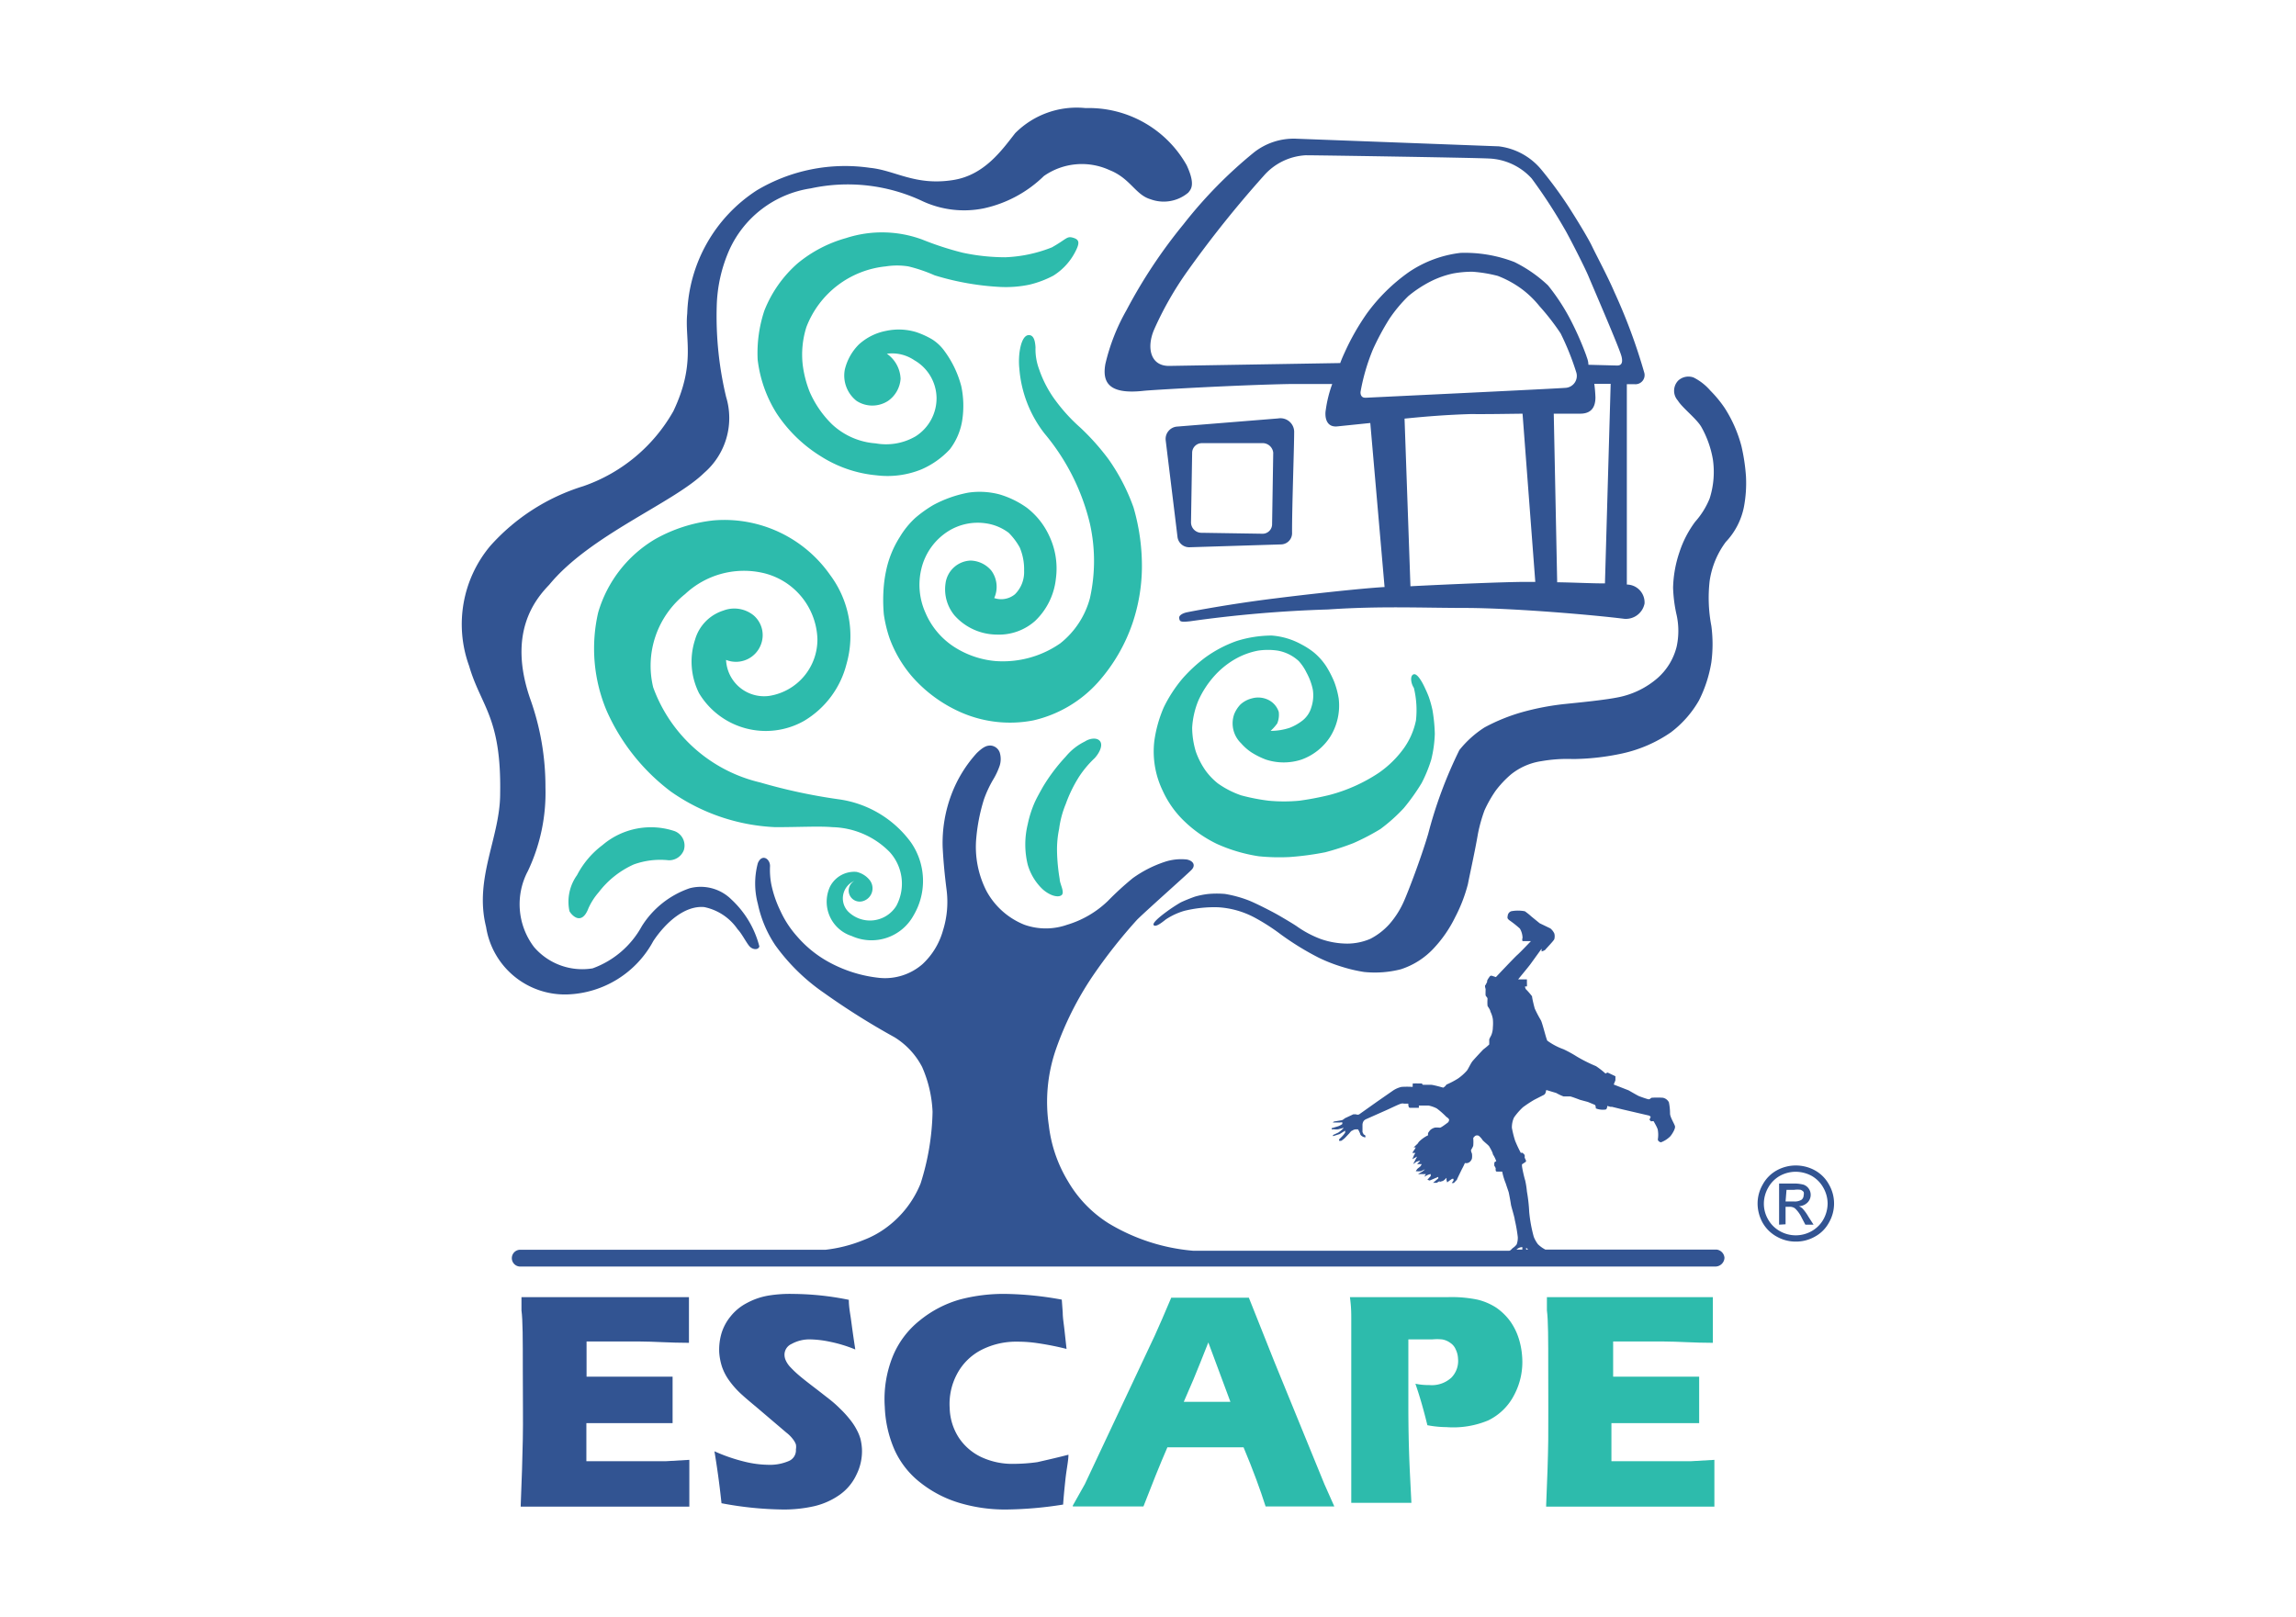 <svg id="Layer_1" data-name="Layer 1" xmlns="http://www.w3.org/2000/svg" width="120.64" height="85" viewBox="0 0 120.64 85"><defs><style>.cls-1{fill:none;}.cls-2,.cls-4{fill:#325492;}.cls-2,.cls-3{fill-rule:evenodd;}.cls-3,.cls-5{fill:#2dbbac;}</style></defs><rect class="cls-1" width="120.64" height="85"/><path class="cls-2" d="M63.44,11.12c.12-.16.4-.39-.09-1.44a5.9,5.9,0,0,0-5.31-3A4.56,4.56,0,0,0,54.34,8c-.69.88-1.61,2.2-3.25,2.46-2,.32-3.05-.51-4.38-.64A9.06,9.06,0,0,0,40.77,11a8,8,0,0,0-3.66,6.47c-.14,1.35.46,2.64-.73,5.14a8.7,8.7,0,0,1-4.73,3.94,10.83,10.83,0,0,0-4.89,3.14A6.41,6.41,0,0,0,25.65,36c.62,2.13,1.7,2.68,1.63,6.71,0,2.3-1.38,4.45-.74,7a4.19,4.19,0,0,0,4.29,3.55,5.33,5.33,0,0,0,4.5-2.81C36,49.45,37,48.58,38,48.67a2.81,2.81,0,0,1,1.76,1.17c.21.21.47.73.63.9s.45.2.51,0a5.07,5.07,0,0,0-1.46-2.46,2.29,2.29,0,0,0-2.2-.6,4.8,4.8,0,0,0-2.52,2,4.81,4.81,0,0,1-2.58,2.21,3.34,3.34,0,0,1-3.08-1.12,3.72,3.72,0,0,1-.32-4,9.59,9.59,0,0,0,.92-4.39,13.68,13.68,0,0,0-.8-4.65c-1.2-3.46.25-5.22,1-6C32,29.12,36.39,27.43,38,25.85a3.81,3.81,0,0,0,1.15-4,18.24,18.24,0,0,1-.49-4.78,7.79,7.79,0,0,1,.65-2.91A5.61,5.61,0,0,1,43.6,10.9a9.2,9.2,0,0,1,5.89.68,5.19,5.19,0,0,0,3.2.37,6.49,6.49,0,0,0,3.16-1.7,3.48,3.48,0,0,1,3.45-.31c1.09.43,1.36,1.3,2.15,1.53A2,2,0,0,0,63.44,11.12Z" transform="translate(-1 -1)"/><path class="cls-3" d="M55.06,18.61c.28,0,.33.36.35.64a3,3,0,0,0,.19,1.16,6,6,0,0,0,.93,1.73,9,9,0,0,0,1.22,1.32,12.41,12.41,0,0,1,1.5,1.68,10.48,10.48,0,0,1,1.31,2.53A11,11,0,0,1,61,30.89a9.42,9.42,0,0,1-.49,2.85,9.07,9.07,0,0,1-1.82,3.12,6.52,6.52,0,0,1-3.4,2,6.42,6.42,0,0,1-3.72-.39,7.33,7.33,0,0,1-2.66-1.93,6.54,6.54,0,0,1-1.17-2,7,7,0,0,1-.3-1.25,8.45,8.45,0,0,1,0-1.51,6.84,6.84,0,0,1,.12-.79,5.29,5.29,0,0,1,.72-1.77,4.49,4.49,0,0,1,.81-1,6.56,6.56,0,0,1,.95-.68,6.35,6.35,0,0,1,1.84-.65,4.08,4.08,0,0,1,1.63.09,4.81,4.81,0,0,1,1.44.7,3.92,3.92,0,0,1,1.16,1.44,4,4,0,0,1,.37,2.29,3.59,3.59,0,0,1-1.09,2.22,2.85,2.85,0,0,1-2,.72,3,3,0,0,1-2.23-1,2.15,2.15,0,0,1-.48-1.68,1.38,1.38,0,0,1,1.32-1.21,1.47,1.47,0,0,1,1.09.53,1.44,1.44,0,0,1,.15,1.44,1.14,1.14,0,0,0,1.09-.2A1.64,1.64,0,0,0,54.81,31a2.93,2.93,0,0,0-.23-1.23A3.44,3.44,0,0,0,54,29a2.6,2.6,0,0,0-1.22-.5,2.92,2.92,0,0,0-1.93.4,3.22,3.22,0,0,0-1.44,2,3.58,3.58,0,0,0,.22,2.31A4,4,0,0,0,51.14,35a4.78,4.78,0,0,0,2.16.74,5.28,5.28,0,0,0,3.41-.93,4.51,4.51,0,0,0,1.56-2.38,9,9,0,0,0,0-3.9,11.54,11.54,0,0,0-2.39-4.75,6.35,6.35,0,0,1-1.32-3.41C54.48,19.65,54.64,18.61,55.06,18.61Z" transform="translate(-1 -1)"/><path class="cls-3" d="M32.66,45.41a3.92,3.92,0,0,1,3.79-.73.81.81,0,0,1,.48,1,.83.83,0,0,1-.8.53,4.09,4.09,0,0,0-1.83.22,4.76,4.76,0,0,0-1.84,1.46,3.37,3.37,0,0,0-.54.84c-.38,1-.94.29-1,.15a2.4,2.4,0,0,1,.4-1.89A4.66,4.66,0,0,1,32.66,45.41Z" transform="translate(-1 -1)"/><path class="cls-3" d="M38.48,28.35a6.78,6.78,0,0,1,6.14,2.87,5.36,5.36,0,0,1,.86,4.67,4.86,4.86,0,0,1-2.24,3,4.09,4.09,0,0,1-5.51-1.46,3.71,3.71,0,0,1-.21-2.81A2.25,2.25,0,0,1,39,33.09a1.61,1.61,0,0,1,1.61.26,1.37,1.37,0,0,1,.38,1.5,1.4,1.4,0,0,1-1.84.83,2,2,0,0,0,2.28,1.89,3,3,0,0,0,2.52-3A3.69,3.69,0,0,0,41,31.09a4.52,4.52,0,0,0-4,1.13,4.82,4.82,0,0,0-1.68,4.9,7.9,7.9,0,0,0,5.62,5,29.25,29.25,0,0,0,4.09.88,5.66,5.66,0,0,1,3.82,2.25A3.55,3.55,0,0,1,49,49.11a2.52,2.52,0,0,1-3.25,1.08,1.89,1.89,0,0,1-1.14-2.59v0A1.43,1.43,0,0,1,46,46.82a1.23,1.23,0,0,1,.71.45.7.7,0,0,1-.42,1.1.58.58,0,0,1-.39-1.08,1,1,0,0,0-.34,1.61,1.63,1.63,0,0,0,2.54-.3,2.47,2.47,0,0,0-.36-2.83,4.36,4.36,0,0,0-3-1.3c-.68-.06-1.74,0-3,0a10.32,10.32,0,0,1-5.49-1.87,10.78,10.78,0,0,1-3.38-4.26,8.43,8.43,0,0,1-.44-5.15,6.65,6.65,0,0,1,3-3.86A8,8,0,0,1,38.48,28.35Z" transform="translate(-1 -1)"/><path class="cls-2" d="M69,23.67a.72.72,0,0,0-.84-.68l-5.33.43a.65.65,0,0,0-.44.24.64.64,0,0,0-.14.48c.15,1.24.48,3.91.62,5.08a.62.62,0,0,0,.64.54l4.82-.15a.59.59,0,0,0,.56-.57C68.88,27.75,69,24.57,69,23.67Zm-1.1,1.12a.56.56,0,0,0-.51-.5l-3.27,0a.51.51,0,0,0-.48.49l-.06,3.66a.55.55,0,0,0,.57.56l3.2.05a.5.5,0,0,0,.49-.48Z" transform="translate(-1 -1)"/><path class="cls-3" d="M45.46,13.51a6.11,6.11,0,0,1,4,.08,16.06,16.06,0,0,0,2.12.69,10.75,10.75,0,0,0,2.24.24A7.37,7.37,0,0,0,56.27,14c.78-.44.78-.6,1.1-.51s.38.24.16.68a3.2,3.2,0,0,1-1.19,1.32,5.31,5.31,0,0,1-1.25.47,6.1,6.1,0,0,1-1.54.12,14.22,14.22,0,0,1-3.44-.61A8.12,8.12,0,0,0,48.73,15a3.82,3.82,0,0,0-1.19,0,5,5,0,0,0-4.17,3.19,4.8,4.8,0,0,0-.19,2,5.75,5.75,0,0,0,.37,1.42,5.41,5.41,0,0,0,1.17,1.69,3.74,3.74,0,0,0,2.29,1,3.08,3.08,0,0,0,2.1-.37,2.37,2.37,0,0,0,1.1-2,2.32,2.32,0,0,0-1.17-2,2.08,2.08,0,0,0-1.44-.34,1.68,1.68,0,0,1,.72,1.32,1.55,1.55,0,0,1-.66,1.16,1.52,1.52,0,0,1-1.65,0,1.69,1.69,0,0,1-.62-1.65,2.78,2.78,0,0,1,.73-1.31,2.94,2.94,0,0,1,1.43-.72,3.18,3.18,0,0,1,1.58.06,4.45,4.45,0,0,1,.84.38,2.33,2.33,0,0,1,.65.61,5.43,5.43,0,0,1,.89,1.86,5,5,0,0,1,.05,1.78,3.36,3.36,0,0,1-.65,1.53,4.45,4.45,0,0,1-1.5,1.06,4.73,4.73,0,0,1-2.35.31,6.54,6.54,0,0,1-2.93-1,7.5,7.5,0,0,1-2.32-2.25,6.78,6.78,0,0,1-1-2.83,7.08,7.08,0,0,1,.35-2.57,6.45,6.45,0,0,1,1.75-2.49A6.9,6.9,0,0,1,45.46,13.51Z" transform="translate(-1 -1)"/><path class="cls-3" d="M58.79,39.94c.2.24-.07.69-.28.91a5.42,5.42,0,0,0-.8.95A7.21,7.21,0,0,0,57,43.25a5.14,5.14,0,0,0-.35,1.31,5.32,5.32,0,0,0-.11,1.17,9.81,9.81,0,0,0,.14,1.47c0,.25.29.71.09.85s-.64,0-1-.33A2.89,2.89,0,0,1,55,46.44,4.47,4.47,0,0,1,55,44.32a5.78,5.78,0,0,1,.37-1.16c.13-.28.29-.56.43-.81A9.42,9.42,0,0,1,57,40.76a3,3,0,0,1,1-.79C58.24,39.81,58.62,39.74,58.79,39.94Z" transform="translate(-1 -1)"/><path class="cls-3" d="M75.27,36.44c.22-.09.53.56.59.69s.13.27.22.51a5.87,5.87,0,0,1,.19.69,8.69,8.69,0,0,1,.12,1.23,6.42,6.42,0,0,1-.19,1.37,7.43,7.43,0,0,1-.5,1.22,10.89,10.89,0,0,1-.94,1.32,8.81,8.81,0,0,1-1.23,1.1,12.17,12.17,0,0,1-1.42.74,13.48,13.48,0,0,1-1.48.48,15.25,15.25,0,0,1-1.87.25A10.77,10.77,0,0,1,67.14,46a8.41,8.41,0,0,1-2.2-.65,6.57,6.57,0,0,1-1.74-1.22,5.18,5.18,0,0,1-1.11-1.58,4.74,4.74,0,0,1-.44-2.59,6.76,6.76,0,0,1,.5-1.79,7.29,7.29,0,0,1,1-1.53,8,8,0,0,1,1.17-1.08,6.52,6.52,0,0,1,1.65-.87,6.18,6.18,0,0,1,1.85-.29,3.82,3.82,0,0,1,1.57.47,4.07,4.07,0,0,1,.61.39,3.26,3.26,0,0,1,.7.78,5.63,5.63,0,0,1,.4.78,4.41,4.41,0,0,1,.24.89,3.1,3.1,0,0,1-.44,2,3,3,0,0,1-1.52,1.21,3,3,0,0,1-1.86,0,4.06,4.06,0,0,1-.78-.39,2.7,2.7,0,0,1-.53-.47,1.45,1.45,0,0,1-.36-1.53,1.61,1.61,0,0,1,.33-.51,1.39,1.39,0,0,1,.61-.32,1.21,1.21,0,0,1,.89.1,1.07,1.07,0,0,1,.51.61,1.2,1.2,0,0,1-.08.61,2.39,2.39,0,0,1-.35.39,3.18,3.18,0,0,0,1-.16,2.63,2.63,0,0,0,.62-.34,1.36,1.36,0,0,0,.52-.73,2,2,0,0,0,.08-.94,3.22,3.22,0,0,0-.33-.89,2.57,2.57,0,0,0-.41-.61,2.19,2.19,0,0,0-1.12-.55,3.53,3.53,0,0,0-1,0,3.88,3.88,0,0,0-1.31.5,4.44,4.44,0,0,0-1,.83,5,5,0,0,0-.85,1.31,4.41,4.41,0,0,0-.32,1.42,4.5,4.5,0,0,0,.19,1.24,4.11,4.11,0,0,0,.51,1,3.47,3.47,0,0,0,.65.68,4.78,4.78,0,0,0,1.23.63,10.49,10.49,0,0,0,1.44.28,8.61,8.61,0,0,0,1.61,0,15.36,15.36,0,0,0,1.58-.3,8.64,8.64,0,0,0,2.59-1.16,5.43,5.43,0,0,0,1.34-1.32,3.86,3.86,0,0,0,.62-1.44,4.94,4.94,0,0,0-.11-1.71C75.14,36.93,75.07,36.52,75.27,36.44Z" transform="translate(-1 -1)"/><path class="cls-2" d="M89.18,21a.79.79,0,0,1,.81-.16,2.87,2.87,0,0,1,.88.69,6.27,6.27,0,0,1,.75.91,7,7,0,0,1,.88,2,10,10,0,0,1,.24,1.6,6.74,6.74,0,0,1-.11,1.61,3.72,3.72,0,0,1-.95,1.83,4.51,4.51,0,0,0-.85,2.06,7.85,7.85,0,0,0,.09,2.35,7.26,7.26,0,0,1,0,1.92,6.88,6.88,0,0,1-.65,2,5.56,5.56,0,0,1-1.48,1.68,7.2,7.2,0,0,1-2.52,1.1,12.75,12.75,0,0,1-2.62.3A7.81,7.81,0,0,0,82,41a3.33,3.33,0,0,0-1.61.7,5.4,5.4,0,0,0-.8.85A6.47,6.47,0,0,0,79,43.59a8.15,8.15,0,0,0-.34,1.21c-.16.94-.43,2.14-.53,2.66a8.1,8.1,0,0,1-.67,1.74,6.66,6.66,0,0,1-1.13,1.64,4.05,4.05,0,0,1-1.73,1.1,5.5,5.5,0,0,1-1.93.14,7.79,7.79,0,0,1-1.12-.26,8.33,8.33,0,0,1-1.26-.49,14.68,14.68,0,0,1-2-1.23,10.66,10.66,0,0,0-1.39-.89A4.64,4.64,0,0,0,65,48.68a6.61,6.61,0,0,0-1.78.19,3.56,3.56,0,0,0-.95.44c-.11.08-.53.45-.65.31s.63-.67.68-.71a8.47,8.47,0,0,1,.73-.48c.22-.11.64-.27.76-.31a4.18,4.18,0,0,1,.71-.14,5,5,0,0,1,.87,0,6.34,6.34,0,0,1,1.24.34c.38.15,1.2.57,1.5.74s.94.55,1.07.65a5.51,5.51,0,0,0,1.22.64,4.28,4.28,0,0,0,1.39.24A3.1,3.1,0,0,0,73,50.34a3.51,3.51,0,0,0,1-.77,4.67,4.67,0,0,0,.79-1.26c.19-.43.85-2.13,1.25-3.48a23.1,23.1,0,0,1,1.64-4.41A5.42,5.42,0,0,1,79,39.23a9.75,9.75,0,0,1,2-.81A13.7,13.7,0,0,1,83.2,38c.77-.08,2.15-.21,2.9-.37a4.47,4.47,0,0,0,2-1,3.24,3.24,0,0,0,1-1.66,3.92,3.92,0,0,0,0-1.63,7.4,7.4,0,0,1-.19-1.46A6.27,6.27,0,0,1,89.25,30a5.57,5.57,0,0,1,.82-1.58,4.21,4.21,0,0,0,.76-1.22A4.58,4.58,0,0,0,91,25.14a5.29,5.29,0,0,0-.61-1.71c-.26-.44-1-1-1.23-1.38A.77.77,0,0,1,89.18,21Z" transform="translate(-1 -1)"/><path class="cls-2" d="M71,21.18l-2.18,0c-2.76.05-7.31.31-7.74.36-1.83.2-2.17-.45-2-1.41a10.51,10.51,0,0,1,1.11-2.83,26.92,26.92,0,0,1,3-4.52A23.59,23.59,0,0,1,66.9,9a3.38,3.38,0,0,1,2.22-.71l10.63.4A3.44,3.44,0,0,1,82,9.93a21.79,21.79,0,0,1,1.41,1.92c.34.53,1,1.59,1.24,2.09s.85,1.64,1.18,2.42A29.63,29.63,0,0,1,87.4,20.6a.48.48,0,0,1-.52.59h-.4l0,10.53h0a.94.94,0,0,1,.93,1,1,1,0,0,1-1.07.8c-1.51-.19-5.56-.55-8.22-.57-2.44,0-4.55-.11-7.35.08a65.86,65.86,0,0,0-7.24.62c-.54.06-.54,0-.57-.16s.21-.27.4-.31,2.24-.44,4.7-.74c1.42-.18,4.35-.51,5.69-.59h0L73,23.23l-1.75.18c-.62.05-.64-.59-.59-.86A6.56,6.56,0,0,1,71,21.18Zm10,1.56.67,8.84H81.2c-1.12,0-4.17.13-6.09.23L74.8,23c1.09-.11,2.18-.2,3.49-.24C79.15,22.77,80.12,22.75,81.05,22.74Zm3.72-1.57h.91l-.3,10.49c-.74,0-1.67-.05-2.51-.06l-.18-8.86,1.39,0c.66,0,.8-.44.8-.86A7.49,7.49,0,0,0,84.77,21.17Zm-12,.73c-.18,0-.25-.16-.23-.32a10.71,10.71,0,0,1,.65-2.22,13.49,13.49,0,0,1,.86-1.6,7.54,7.54,0,0,1,1-1.2,6.37,6.37,0,0,1,1.15-.76,4.9,4.9,0,0,1,1.21-.43,5.66,5.66,0,0,1,1-.09,7.2,7.2,0,0,1,1.34.22,5.39,5.39,0,0,1,1.34.75,5.18,5.18,0,0,1,.85.84A12.46,12.46,0,0,1,83,18.52a14,14,0,0,1,.83,2.07.63.63,0,0,1-.54.79C82.9,21.42,73,21.89,72.82,21.9Zm11.74-1.73c0-.23-.1-.42-.11-.48a16.21,16.21,0,0,0-.89-2A10.91,10.91,0,0,0,82.34,16a7.17,7.17,0,0,0-1.77-1.23,7.22,7.22,0,0,0-2.83-.48,6.11,6.11,0,0,0-2.7,1,9.5,9.5,0,0,0-2.21,2.17,12.55,12.55,0,0,0-1.17,2.05c-.07.15-.16.35-.24.57l-9,.15c-1,0-1.18-1-.77-1.93a17.57,17.57,0,0,1,1.75-3.06,57.4,57.4,0,0,1,4-5,3.15,3.15,0,0,1,2.2-1.08c.77,0,8.91.13,9.62.17a3.21,3.21,0,0,1,2.26,1.05A27.42,27.42,0,0,1,83.19,13c.18.29,1.06,2,1.28,2.53s1.62,3.76,1.73,4.2-.1.48-.23.48Z" transform="translate(-1 -1)"/><path class="cls-2" d="M82.2,66.67h9a.47.47,0,0,1,.41.43.48.48,0,0,1-.45.46H28.3a.44.44,0,0,1,.07-.88l16,0a7.51,7.51,0,0,0,2-.51,5,5,0,0,0,1.26-.7,5.37,5.37,0,0,0,1.74-2.27A13.18,13.18,0,0,0,50,59.43a6.51,6.51,0,0,0-.55-2.36A4,4,0,0,0,48,55.51a38,38,0,0,1-3.69-2.32,10.43,10.43,0,0,1-2.57-2.51,6.18,6.18,0,0,1-.92-2.18,4.13,4.13,0,0,1,0-2.14c.22-.52.65-.22.64.16a4.12,4.12,0,0,0,.06.92A5.88,5.88,0,0,0,42,48.86a5.35,5.35,0,0,0,.89,1.36,6,6,0,0,0,1.57,1.29,7.06,7.06,0,0,0,2.74.88,3,3,0,0,0,2.27-.72,3.82,3.82,0,0,0,1.08-1.78,5,5,0,0,0,.19-2.1c-.1-.78-.17-1.5-.21-2.28A7.22,7.22,0,0,1,51,42.73a6.8,6.8,0,0,1,1.32-2.15c.39-.38.56-.39.7-.4a.55.55,0,0,1,.51.37,1.17,1.17,0,0,1,0,.68,3.74,3.74,0,0,1-.37.78,6,6,0,0,0-.46,1,9.61,9.61,0,0,0-.4,2,5.09,5.09,0,0,0,.53,2.81,3.92,3.92,0,0,0,2,1.78,3.37,3.37,0,0,0,2.24,0,5.25,5.25,0,0,0,2.14-1.25,15.88,15.88,0,0,1,1.31-1.2,6.23,6.23,0,0,1,1.66-.85,2.75,2.75,0,0,1,1.18-.13c.35.07.47.31.25.54s-2.31,2.08-2.86,2.62a27.46,27.46,0,0,0-2.36,3,16.76,16.76,0,0,0-1.91,3.82,8.45,8.45,0,0,0-.37,4,7.26,7.26,0,0,0,1,2.92,6.44,6.44,0,0,0,2.14,2.22,10.28,10.28,0,0,0,4.43,1.44c.69,0,9.23,0,16.62,0,.07,0,.15-.12.2-.15a.81.81,0,0,0,.19-.18,1,1,0,0,0,.06-.39,8.19,8.19,0,0,0-.16-.91c0-.1-.19-.71-.2-.8s-.1-.58-.12-.65-.1-.29-.15-.45a3.43,3.43,0,0,1-.19-.63h-.25c-.06,0-.08,0-.09-.06a.34.34,0,0,1,0-.11.5.5,0,0,0-.07-.13.53.53,0,0,1,0-.15c0-.06.06-.08.1-.09a1.56,1.56,0,0,0-.18-.37c0-.09-.15-.34-.19-.41s-.33-.29-.36-.35a.93.93,0,0,0-.19-.21.2.2,0,0,0-.18,0s-.12.09-.11.14a2.27,2.27,0,0,1,0,.37c0,.05-.11.22-.12.25a.58.58,0,0,0,.05.17.83.83,0,0,1,0,.27.39.39,0,0,1-.1.16.29.29,0,0,1-.27.07c-.07.17-.13.27-.17.35l-.17.35,0,0-.07.15s0,.13,0,.13l0-.11-.17.18a.48.48,0,0,1-.11,0l.09-.12a.45.45,0,0,0,0-.1l-.07,0-.16.11-.1.08L77,63a.19.19,0,0,0,0-.1.79.79,0,0,1-.18.16l-.2.06.05-.07.07,0v0h-.06l-.19.11-.19,0,.27-.23a.28.28,0,0,0,0-.08l-.45.19L76,63l.17-.19a.22.22,0,0,0,0-.11.9.9,0,0,0-.16.05l-.17.09.08-.14a1.44,1.44,0,0,1-.23,0,.77.77,0,0,1-.18,0l.22-.13a.67.67,0,0,0,.14-.12l-.21.1a1.23,1.23,0,0,1-.27,0,1.06,1.06,0,0,1,.09-.13l.15-.12a.57.57,0,0,0,.07-.12l-.24,0,.1-.11a.26.26,0,0,0,.06-.08l-.19.06-.18.13.21-.4-.25.14.07-.17a1.51,1.51,0,0,1,.09-.16h-.09l-.07,0a1.11,1.11,0,0,1,.11-.17l.07-.12h-.11l.21-.2.06-.09s-.1,0,0,0a1.77,1.77,0,0,1,.49-.35.22.22,0,0,1,0-.12.86.86,0,0,1,.13-.17.65.65,0,0,1,.22-.11,1.12,1.12,0,0,1,.22,0s0,0,.06,0,.38-.25.41-.27a.21.21,0,0,0,.06-.16A.37.37,0,0,0,77,59.7a4,4,0,0,0-.51-.45,1.69,1.69,0,0,0-.43-.15l-.51,0a.56.56,0,0,1,0,.12h-.26l-.19,0a.08.08,0,0,1-.08-.05A.42.42,0,0,1,75,59l-.23,0a.24.24,0,0,0-.14,0c-.07,0-.66.29-.78.34l-1.08.48a.38.38,0,0,0-.11.08.39.39,0,0,0-.07.24v.12s0,.17,0,.23a.9.9,0,0,0,.07.14s.06,0,.08.06,0,0,0,.06-.06,0-.1,0a.39.39,0,0,1-.16-.12c0-.05-.11-.27-.13-.28h-.1a.37.37,0,0,0-.2.07c-.06,0-.15.15-.19.18l-.19.2a1.49,1.49,0,0,1-.19.15.25.25,0,0,1-.12,0s0,0,0-.07l.15-.15a1.3,1.3,0,0,0,.17-.21s0-.12,0-.1l-.29.18-.35.11s0,0,0,0a0,0,0,0,1,0-.06l.28-.13a1.81,1.81,0,0,0,.19-.15s.08-.07.09-.1a.09.09,0,0,1,0,0l-.29.08a1.18,1.18,0,0,1-.2,0l-.14,0s0-.05,0-.06l.34-.1a.86.86,0,0,0,.22-.12s0-.06,0-.08-.1,0-.12,0l-.2,0h-.18s0,0,0,0,0,0,.06-.05l.42-.07a.49.49,0,0,0,.15-.1l.45-.21.14,0a.18.18,0,0,0,.17,0l.93-.66.82-.57a1.35,1.35,0,0,1,.47-.21,4.68,4.68,0,0,1,.59,0,.36.36,0,0,1,0-.11s0-.06,0-.07l.11,0a.32.32,0,0,1,.12,0l.26,0s0,.07.07.07.29,0,.4,0,.58.13.64.15A.45.45,0,0,0,77,58a4.42,4.42,0,0,0,.61-.32,2.63,2.63,0,0,0,.47-.42c.08-.11.2-.38.29-.49s.51-.56.57-.62a3.22,3.22,0,0,0,.31-.26s0-.2,0-.27a1.76,1.76,0,0,1,.1-.2,1.11,1.11,0,0,0,.09-.43,2.29,2.29,0,0,0,0-.43,1.34,1.34,0,0,0-.13-.4c0-.09-.13-.25-.15-.3a2.35,2.35,0,0,1,0-.37c0-.07-.09-.13-.1-.18s0-.29,0-.32-.07-.2,0-.23l.08-.16,0,0s0,0,0-.05.14-.24.16-.26a.15.15,0,0,1,.12,0l.18.06s1-1.06,1.13-1.17.71-.72.71-.72v0H81a.23.23,0,0,1,0-.17,1,1,0,0,0-.14-.49,5.6,5.6,0,0,0-.57-.45c-.07-.07-.1-.09-.07-.22a.28.28,0,0,1,.18-.24,1.89,1.89,0,0,1,.72,0,3.3,3.3,0,0,1,.35.28l.43.35.56.27a.76.76,0,0,1,.21.27.57.57,0,0,1,0,.29c0,.06-.46.53-.48.57A.59.59,0,0,1,82,51s0-.14,0-.14l-.6.83c-.12.16-.62.76-.63.78s0,0,0,0h.46s0,.17,0,.2a1.11,1.11,0,0,1,0,.17s0,0-.07,0,0,.08,0,.13a3.64,3.64,0,0,1,.34.39c0,.09.09.46.14.64a6.44,6.44,0,0,0,.33.63c.09.2.26.92.33,1.06a3.33,3.33,0,0,0,.85.45,6.55,6.55,0,0,1,.71.39,8,8,0,0,0,1,.5,4.19,4.19,0,0,1,.5.39s.09-.06.12-.05l.4.19s0,.13,0,.19-.1.23-.08.25l.77.3c.09.05.48.28.56.31s.41.15.49.16.11-.07.17-.08a4.4,4.4,0,0,1,.58,0,.45.45,0,0,1,.32.24,3,3,0,0,1,.06.59c0,.19.23.54.26.67s-.16.43-.25.53a1.39,1.39,0,0,1-.48.31c-.08,0-.18-.08-.17-.16a1.51,1.51,0,0,0,0-.47c0-.1-.21-.45-.22-.47s-.11,0-.14,0a.73.73,0,0,1-.08-.09s.06-.13.06-.15,0,0-.07-.06l-1.42-.33-.53-.13a.22.22,0,0,0-.08,0l-.18-.05s0,.18-.09.19a1,1,0,0,1-.51-.06s0-.17-.06-.19l-.36-.15-.41-.11s-.44-.17-.52-.18l-.35,0a2.64,2.64,0,0,1-.38-.18s-.44-.13-.46-.14-.09,0-.08,0,0,.2-.13.25l-.49.25a6.66,6.66,0,0,0-.59.39,3.37,3.37,0,0,0-.47.54,1.24,1.24,0,0,0-.11.54,5.2,5.2,0,0,0,.17.68,6.89,6.89,0,0,0,.3.64.16.16,0,0,1,.1,0s.09.09.1.11a.39.39,0,0,1,0,.13,1,1,0,0,0,.07.15s0,.06,0,.07l-.21.14s0,0,0,.08.11.59.17.77a4.58,4.58,0,0,1,.09.58,8.29,8.29,0,0,1,.12,1.07A7.48,7.48,0,0,0,81.59,66a1.64,1.64,0,0,0,.22.39A1.58,1.58,0,0,0,82.2,66.67Zm-1.21,0c0-.05,0-.1,0-.13a.46.46,0,0,0-.31.13Zm.3,0s-.1-.11-.1-.09v.09Zm.32,0s0-.06,0-.06a.35.35,0,0,0,0,.06Z" transform="translate(-1 -1)"/><path class="cls-4" d="M28.36,80.12c.06-1.38.09-2.54.11-3.47s0-2.16,0-3.71,0-2.57-.07-3.07l0-.7h8.8V71c0,.18,0,.37,0,.57-1,0-1.87-.07-2.56-.07H33.06l-1.24,0v1.85l2.17,0,2.35,0c0,.68,0,1.5,0,2.44h-2.1c-.73,0-1.54,0-2.43,0v2h.91l1.66,0,1.63,0,1.21-.07q0,1.2,0,2.46H28.36Z" transform="translate(-1 -1)"/><path class="cls-4" d="M38.91,80c-.12-1.14-.25-2-.37-2.73a9,9,0,0,0,1.6.55,5.45,5.45,0,0,0,1.22.16,2.52,2.52,0,0,0,1.09-.2.61.61,0,0,0,.37-.61.75.75,0,0,0,0-.26,1,1,0,0,0-.16-.28,1.81,1.81,0,0,0-.34-.34l-1.55-1.32c-.36-.3-.62-.52-.76-.65a4.55,4.55,0,0,1-.69-.76,2.79,2.79,0,0,1-.38-.72,3.19,3.19,0,0,1-.15-.77,3.09,3.09,0,0,1,.12-1,2.59,2.59,0,0,1,.47-.88,2.66,2.66,0,0,1,.86-.71,3.66,3.66,0,0,1,1.18-.4A7,7,0,0,1,42.68,69a15.06,15.06,0,0,1,2.92.31c0,.37.07.71.11,1s.11.84.23,1.61a7.24,7.24,0,0,0-1.35-.41,5.44,5.44,0,0,0-1-.12,1.94,1.94,0,0,0-1,.24.62.62,0,0,0-.37.57.72.72,0,0,0,.08.32,1.28,1.28,0,0,0,.25.35,5.44,5.44,0,0,0,.48.45c.2.17.51.41.93.73l.59.46a6,6,0,0,1,.57.5,5.68,5.68,0,0,1,.54.59,3.2,3.2,0,0,1,.35.53,2.45,2.45,0,0,1,.2.48,2.94,2.94,0,0,1,.08.53A2.76,2.76,0,0,1,46,78.5a2.66,2.66,0,0,1-.9,1.07,3.84,3.84,0,0,1-1.34.59,7.2,7.2,0,0,1-1.57.17A18.22,18.22,0,0,1,38.91,80Z" transform="translate(-1 -1)"/><path class="cls-4" d="M57.14,77.45c0,.31-.1.75-.16,1.31s-.1,1-.12,1.31a20.06,20.06,0,0,1-3,.26A8.37,8.37,0,0,1,51.47,80a6.12,6.12,0,0,1-2.08-1.06A4.57,4.57,0,0,1,48,77.19a6.19,6.19,0,0,1-.51-2.25,6,6,0,0,1,.4-2.61,4.66,4.66,0,0,1,1.43-1.93,5.88,5.88,0,0,1,2.13-1.11A9,9,0,0,1,53.89,69a17.67,17.67,0,0,1,2.9.3l.05.68c0,.29.06.61.1,1l.1.91a15.17,15.17,0,0,0-1.51-.3,6.93,6.93,0,0,0-1.07-.08,4,4,0,0,0-1.89.43,3,3,0,0,0-1.28,1.26A3.33,3.33,0,0,0,50.9,75a3,3,0,0,0,.49,1.57,2.91,2.91,0,0,0,1.16,1,3.86,3.86,0,0,0,1.74.36,9.11,9.11,0,0,0,1.22-.09C55.94,77.74,56.49,77.62,57.14,77.45Z" transform="translate(-1 -1)"/><path class="cls-5" d="M57.37,80.12,58,79l3.68-7.82.39-.88c.11-.25.27-.62.47-1.1h4.08l1.33,3.34L70.59,79l.52,1.17H67.5c-.28-.88-.66-1.92-1.16-3.11h-4c-.41.94-.83,2-1.26,3.11H57.37Zm5.83-5.45h2.45c-.7-1.88-1.09-2.92-1.16-3.12-.31.79-.57,1.43-.78,1.94Z" transform="translate(-1 -1)"/><path class="cls-5" d="M72,80.12l0-2.05v-4L72,71.21c0-.3,0-.61,0-.91s0-.61-.07-1.13l1.68,0c.4,0,1,0,1.66,0l1.79,0a6.7,6.7,0,0,1,1.57.13,3.15,3.15,0,0,1,1,.43,3.11,3.11,0,0,1,.71.69,3.24,3.24,0,0,1,.45.89,4.07,4.07,0,0,1,.19,1,3.69,3.69,0,0,1-.42,2,3,3,0,0,1-1.37,1.34A4.76,4.76,0,0,1,77,76a5.51,5.51,0,0,1-1-.1c-.06-.24-.15-.61-.29-1.1s-.26-.85-.34-1.08a3.41,3.41,0,0,0,.73.07,1.52,1.52,0,0,0,1.16-.39,1.25,1.25,0,0,0,.35-1,1.21,1.21,0,0,0-.12-.48.76.76,0,0,0-.29-.35,1,1,0,0,0-.43-.18,2.75,2.75,0,0,0-.52,0c-.19,0-.39,0-.59,0l-.66,0c0,1,0,2.18,0,3.45,0,2.3.09,3.68.11,4.14l.05,1H72Z" transform="translate(-1 -1)"/><path class="cls-5" d="M82.24,80.12c.06-1.38.1-2.54.11-3.47s0-2.16,0-3.71,0-2.57-.07-3.07l0-.7H91v.26c0,.06,0,.3,0,.7V71c0,.18,0,.37,0,.57-1,0-1.87-.07-2.56-.07H87l-1.24,0v1.85l2.17,0,2.35,0c0,.68,0,1.5,0,2.44H88.11c-.73,0-1.54,0-2.44,0v2h.91l1.66,0,1.63,0,1.21-.07q0,1.2,0,2.46H82.24Z" transform="translate(-1 -1)"/><path class="cls-4" d="M95.35,62.25a2.08,2.08,0,0,1,1,.25,1.87,1.87,0,0,1,.75.75,2,2,0,0,1,0,2,1.82,1.82,0,0,1-.74.74,2,2,0,0,1-1,.26,2,2,0,0,1-1-.26,1.91,1.91,0,0,1-.75-.74,2.1,2.1,0,0,1-.26-1,2,2,0,0,1,.27-1,1.87,1.87,0,0,1,.75-.75A2.07,2.07,0,0,1,95.35,62.25Zm0,.33a1.75,1.75,0,0,0-.82.21,1.61,1.61,0,0,0-.62.62,1.71,1.71,0,0,0-.23.84,1.64,1.64,0,0,0,.22.83,1.61,1.61,0,0,0,.62.62,1.69,1.69,0,0,0,1.67,0,1.61,1.61,0,0,0,.62-.62,1.75,1.75,0,0,0,.22-.83,1.71,1.71,0,0,0-.23-.84,1.61,1.61,0,0,0-.62-.62A1.79,1.79,0,0,0,95.35,62.58Zm-.87,2.78V63.2h.74a1.85,1.85,0,0,1,.55.06.56.56,0,0,1,.27.21.57.57,0,0,1-.07.73.67.67,0,0,1-.45.19.69.69,0,0,1,.19.12,2.42,2.42,0,0,1,.31.43l.27.42h-.43L95.67,65a1.62,1.62,0,0,0-.36-.5.47.47,0,0,0-.28-.08h-.21v.92Zm.34-1.22h.43a.67.67,0,0,0,.41-.09.3.3,0,0,0,.11-.23.35.35,0,0,0,0-.18.42.42,0,0,0-.15-.11,1.22,1.22,0,0,0-.35,0h-.4Z" transform="translate(-1 -1)"/></svg>